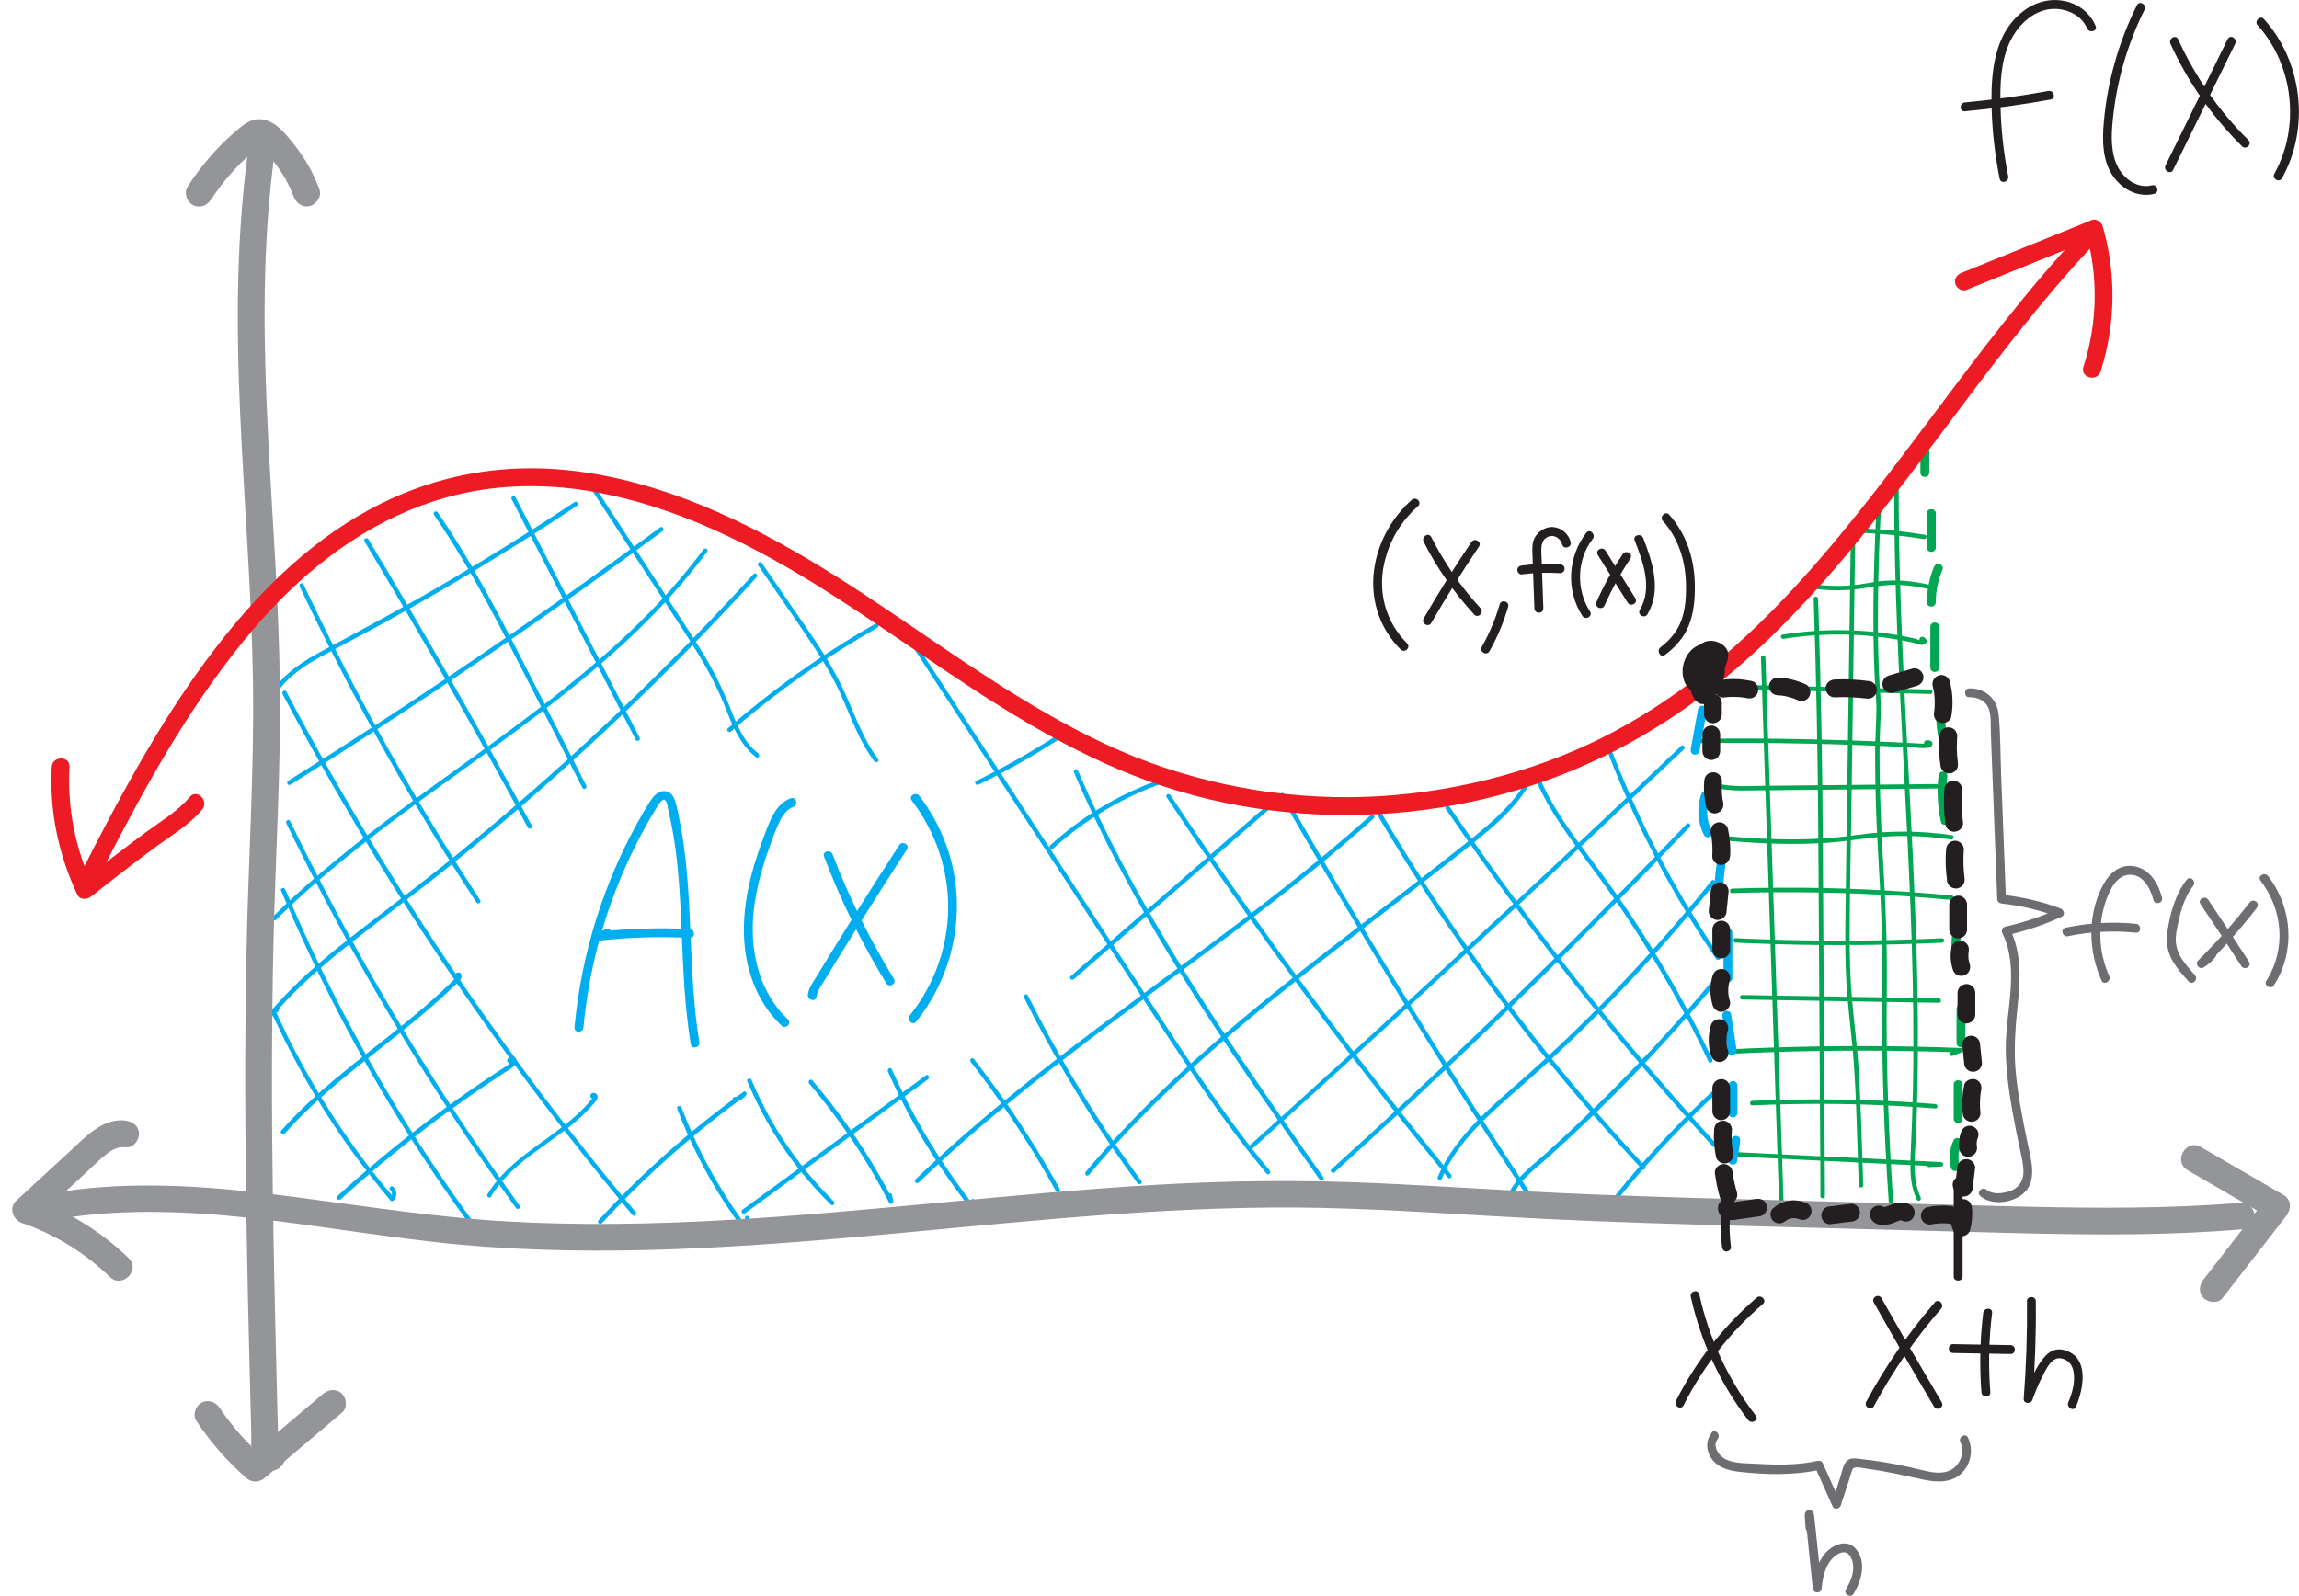 <?xml version="1.0" encoding="UTF-8"?>
<svg id="Layer_2" data-name="Layer 2" xmlns="http://www.w3.org/2000/svg" viewBox="0 0 258.73 179.64">
  <defs>
    <style>
      .cls-1 {
        fill: #00a651;
      }

      .cls-2 {
        fill: #231f20;
      }

      .cls-3 {
        fill: #6d6e71;
      }

      .cls-4 {
        fill: #ed1c24;
      }

      .cls-5 {
        fill: #00aeef;
      }

      .cls-6 {
        fill: #939598;
      }
    </style>
  </defs>
  <g id="Layer_1-2" data-name="Layer 1">
    <g>
      <path class="cls-1" d="M209.04,59.97c2.5.07,5,.31,7.47.71.31.05.45-.43.13-.48-2.52-.41-5.06-.66-7.6-.73-.32,0-.32.49,0,.5h0Z"/>
      <path class="cls-1" d="M200.72,71.91c2.66-.42,5.36-.57,8.05-.44,1.34.06,2.68.2,4.01.4.66.1,1.33.22,1.99.36.29.06.59.11.88.2.24.08.49.2.76.15.41-.08.56-.47.24-.76-.27-.25-.73-.16-.62.27.07.31.56.18.48-.13,0-.03-.23.24-.22.21,0,0,.04.02.04.03,0,.02.06-.11.05-.12,0,0-.16.02-.18.01-.24-.02-.48-.16-.71-.21-.52-.12-1.04-.22-1.57-.32-1.05-.19-2.12-.34-3.18-.44-2.17-.21-4.36-.24-6.53-.09-1.21.08-2.41.22-3.61.41-.32.05-.18.53.13.48h0Z"/>
      <path class="cls-1" d="M193.71,77.53l18.3.46,5.23.13c.32,0,.32-.49,0-.5-6.1-.15-12.2-.31-18.3-.46l-5.23-.13c-.32,0-.32.49,0,.5h0Z"/>
      <path class="cls-1" d="M191.18,83.65c8.04-.09,16.08.07,24.11.49.51.03,1.05.11,1.55.05.25-.03.63-.14.64-.45.02-.51-1.05-.61-.94,0,.06.32.54.18.48-.13-.03-.14-.21.36,0,.24l-.03-.2s-.1.04-.15.05c-.08.02-.16.02-.24.02-.4,0-.81-.04-1.21-.06-.87-.05-1.74-.09-2.6-.13-1.74-.08-3.48-.15-5.22-.2-3.5-.11-7-.18-10.51-.19-1.97,0-3.94,0-5.91.02-.32,0-.32.5,0,.5h0Z"/>
      <path class="cls-1" d="M193,88.65c1.49.4,3.06.34,4.59.32,1.62-.02,3.24-.03,4.87-.05,3.29-.03,6.57-.07,9.86-.1,1.87-.02,3.74-.04,5.62-.06.32,0,.32-.5,0-.5-6.53.07-13.06.13-19.59.2-1.72.02-3.52.16-5.2-.3-.31-.08-.44.4-.13.48h0Z"/>
      <path class="cls-1" d="M194.94,100.53c6.5-.2,13.01-.09,19.5.35,1.73.12,3.47.26,5.2.42.32.03.32-.47,0-.5-6.47-.61-12.96-.91-19.46-.87-1.75,0-3.5.04-5.25.1-.32.01-.32.51,0,.5h0Z"/>
      <path class="cls-1" d="M195.32,106.11c6.04.28,12.1.35,18.14.19,1.7-.04,3.4-.1,5.09-.18.32-.01.32-.51,0-.5-6.04.28-12.1.34-18.14.18-1.7-.05-3.4-.11-5.09-.19-.32-.02-.32.49,0,.5h0Z"/>
      <path class="cls-1" d="M196.06,112.51c5.76.1,11.52.2,17.28.29l4.85.08c.32,0,.32-.49,0-.5-5.76-.1-11.52-.2-17.28-.29l-4.85-.08c-.32,0-.32.49,0,.5h0Z"/>
      <path class="cls-1" d="M194.2,118.65c6.88-.35,13.76-.46,20.65-.34,1.95.04,3.9.09,5.85.16l-.07-.49c-.34.13-.67.27-1.01.4-.3.12-.17.6.13.48.34-.13.67-.27,1.01-.4.25-.1.23-.48-.07-.49-6.88-.26-13.77-.28-20.65-.07-1.95.06-3.9.14-5.84.24-.32.02-.32.52,0,.5h0Z"/>
      <path class="cls-1" d="M197.18,124.43c5.36-.24,10.73-.23,16.09.05,1.51.08,3.02.18,4.53.3.32.03.32-.47,0-.5-5.35-.43-10.72-.59-16.08-.5-1.51.03-3.02.08-4.53.14-.32.01-.32.51,0,.5h0Z"/>
      <path class="cls-1" d="M195.67,130.21c5.91.29,11.83.57,17.74.86l5.04.25v-.5c-.47.02-.93.04-1.4.06-.32.01-.32.51,0,.5.47-.02.93-.04,1.4-.06.32-.01.32-.48,0-.5-5.91-.29-11.83-.57-17.74-.86l-5.04-.25c-.32-.02-.32.48,0,.5h0Z"/>
      <path class="cls-1" d="M200.72,135.26c-.27-7.98-.53-15.97-.8-23.95-.26-7.94-.53-15.88-.79-23.83-.15-4.49-.3-8.98-.45-13.47-.01-.32-.51-.32-.5,0l.8,23.95c.26,7.94.53,15.88.79,23.83.15,4.49.3,8.98.45,13.47.01.32.51.32.5,0h0Z"/>
      <path class="cls-1" d="M204.11,67.39c.15,4.39.26,8.78.35,13.18s.14,8.74.17,13.12.06,8.69.08,13.04.06,8.77.08,13.15.06,8.77.08,13.15v1.62c.01.32.51.32.51,0-.03-4.38-.06-8.77-.08-13.15s-.06-8.77-.08-13.15-.06-8.71-.08-13.06-.07-8.73-.15-13.09-.19-8.79-.33-13.18c-.02-.54-.03-1.08-.05-1.62-.01-.32-.51-.32-.5,0h0Z"/>
      <path class="cls-1" d="M209.69,133.44c-.17-4.68-.25-9.38-.59-14.06-.17-2.32-.48-4.63-.68-6.95s-.26-4.64-.26-6.97c0-4.73.12-9.46.19-14.19s.14-9.45.2-14.17.14-9.45.2-14.17c0-.58.02-1.17.03-1.75,0-.32-.5-.32-.5,0-.07,4.72-.14,9.45-.2,14.17-.07,4.72-.14,9.45-.2,14.17s-.15,9.47-.2,14.21c-.02,2.33-.02,4.66.12,6.98s.44,4.63.66,6.95c.44,4.66.5,9.37.67,14.05l.06,1.73c.01.32.51.32.5,0h0Z"/>
      <path class="cls-1" d="M211.78,57.39c.58-.33-.46-1.07-.59-.34-.09.51-.06,1.08-.08,1.59s-.05,1.06-.07,1.59c-.08,1.84-.13,3.68-.17,5.51-.05,2.68-.05,5.35.02,8.03.03,1.24.08,2.47.16,3.71.07.95.15,1.9.12,2.86-.05,1.51-.14,3.02-.14,4.54,0,3.4.09,6.81.28,10.21.17,3.08.36,6.15.45,9.23.08,2.76.09,5.52.06,8.28-.03,3,.01,6,.09,9,.09,3.53.24,7.06.45,10.59.06,1.03.13,2.06.2,3.09.02.32.52.32.5,0-.25-3.73-.45-7.46-.57-11.19-.1-3.05-.17-6.1-.17-9.15,0-2.45.05-4.9.02-7.35-.04-3.26-.18-6.52-.37-9.77-.18-3.03-.33-6.05-.4-9.08-.05-2.4-.09-4.81.04-7.21.06-1.09.08-2.16,0-3.26-.05-.77-.11-1.54-.14-2.31-.09-1.99-.13-3.98-.13-5.97,0-3.31.07-6.62.21-9.93.02-.49.04-.98.07-1.48.01-.24.02-.49.04-.73.01-.23-.03-.57.05-.78l-.11.15c-.06.04-.1.03-.12-.04l.03-.19.03-.04c-.28.16-.03.59.25.43h0Z"/>
      <path class="cls-1" d="M213.17,55.02c0,5.29.13,10.58.34,15.87s.49,10.53.76,15.8.55,10.53.75,15.79.33,10.53.31,15.79c0,2.64-.06,5.28-.15,7.92-.04,1.27-.11,2.54-.16,3.81-.05,1.15-.06,2.31.17,3.45.11.55.29,1.08.53,1.59.14.29.57.04.43-.25-1.03-2.18-.62-4.79-.52-7.11.11-2.62.17-5.24.2-7.86.05-5.24-.05-10.49-.24-15.73s-.45-10.45-.72-15.67-.56-10.49-.78-15.74c-.22-5.22-.38-10.45-.41-15.68,0-.66,0-1.32,0-1.98,0-.32-.5-.32-.5,0h0Z"/>
      <path class="cls-1" d="M194.68,94.67c3.59.3,7.22.45,10.82.21,2.48-.17,4.91-.65,7.4-.75,2.22-.08,4.45.04,6.65.37.31.05.45-.43.13-.48-3.52-.53-7.1-.54-10.62-.04-2.48.35-4.95.52-7.46.51-2.31,0-4.62-.13-6.92-.33-.32-.03-.32.47,0,.5h0Z"/>
      <g>
        <path class="cls-1" d="M220.51,131.17c-.03-.11-.05-.21-.07-.32,0-.03,0-.06-.01-.09,0,.05,0,.05,0,0,0-.05,0-.09-.01-.14-.02-.22-.01-.44,0-.66,0-.05,0-.09.02-.14-.01.11.01-.08.02-.1.02-.11.04-.22.07-.32s.06-.21.1-.32c.02-.04.03-.09.05-.13.02-.05.02-.06,0-.01.01-.03.03-.06.04-.09.11-.24.07-.55-.18-.68-.22-.12-.57-.07-.68.18-.45.97-.57,2.06-.31,3.11.06.25.36.43.62.35s.42-.34.35-.62h0Z"/>
        <path class="cls-1" d="M220.87,125.93v-3.85c0-.64-1-.64-1,0v3.85c0,.64,1,.64,1,0h0Z"/>
        <path class="cls-1" d="M221.19,117.41v-3.85c0-.64-1-.64-1,0v3.85c0,.64,1,.64,1,0h0Z"/>
        <path class="cls-1" d="M220.95,109.14c-.34-1.3-.43-2.66-.25-3.99.04-.27-.07-.54-.35-.62-.23-.06-.58.08-.62.35-.21,1.51-.14,3.04.25,4.52.16.62,1.13.36.96-.27h0Z"/>
        <path class="cls-1" d="M220.12,99.04v-3.46c0-.27-.23-.5-.5-.5s-.5.23-.5.5v3.46c0,.27.23.5.5.5s.5-.23.5-.5h0Z"/>
        <path class="cls-1" d="M219.21,83.28c-.35-1.61-.42-3.25-.23-4.89.03-.27-.25-.5-.5-.5-.3,0-.47.23-.5.5-.2,1.72-.1,3.46.27,5.15.14.63,1.1.36.96-.27h0Z"/>
        <path class="cls-1" d="M218.24,75.16v-4.61c0-.64-1-.64-1,0v4.61c0,.64,1,.64,1,0h0Z"/>
        <path class="cls-1" d="M217.85,67.81c0-1.28.27-2.53.77-3.71.1-.25-.11-.55-.35-.62-.29-.08-.51.1-.62.35-.53,1.26-.79,2.61-.8,3.97,0,.64,1,.64,1,0h0Z"/>
        <path class="cls-1" d="M217.12,53.21v-3.85c0-.64-1-.64-1,0v3.85c0,.64,1,.64,1,0h0Z"/>
        <path class="cls-1" d="M219.39,92.23c-.35-1.61-.42-3.25-.23-4.89.03-.27-.25-.5-.5-.5-.3,0-.47.23-.5.5-.2,1.72-.1,3.46.27,5.15.14.63,1.1.36.96-.27h0Z"/>
        <path class="cls-1" d="M217.85,61.64v-3.85c0-.64-1-.64-1,0v3.85c0,.64,1,.64,1,0h0Z"/>
      </g>
      <path class="cls-1" d="M204.36,66.3c1.7.21,3.43.2,5.13-.05,1.41-.21,2.76-.46,4.2-.41,1.09.04,2.16.2,3.22.45.31.07.45-.41.13-.48-1.68-.39-3.42-.57-5.15-.41-.67.06-1.32.18-1.99.29-.88.15-1.76.24-2.66.26-.96.02-1.93-.03-2.89-.15-.32-.04-.32.46,0,.5h0Z"/>
    </g>
    <g>
      <g>
        <path class="cls-5" d="M64.73,114.87c-.02.26-.05.52-.07.79-.06.64.94.64,1,0,.66-7.05,2.63-13.98,5.78-20.31.76-1.52,1.57-3.02,2.47-4.46.13-.2.53-.94.85-.85.31.08.36.76.42,1.01.24.99.44,1.99.61,3,.61,3.68.78,7.42.93,11.14.18,4.14.35,8.28,1.02,12.37.1.63,1.07.36.96-.27-1.32-8.01-.62-16.21-2.08-24.2-.18-.97-.35-1.98-.64-2.92-.19-.61-.6-1.16-1.3-1.12s-1.23.68-1.58,1.24c-.51.81-.99,1.65-1.45,2.49-1.82,3.31-3.31,6.8-4.46,10.39-1.3,4.06-2.14,8.25-2.54,12.49h1c.02-.26.05-.52.07-.79.06-.64-.94-.64-1,0h0Z"/>
        <path class="cls-5" d="M68.21,104.59l-.79.3c-.48.18-.47,1.05.13.98,3.35-.37,6.71-.46,10.07-.29.64.03.64-.97,0-1-3.36-.17-6.73-.07-10.07.29l.13.98.79-.3c.6-.23.34-1.19-.27-.96h0Z"/>
        <path class="cls-5" d="M89.01,89.85c-1.55.59-2.19,2.1-2.75,3.55-.77,1.96-1.45,3.97-1.92,6.02-.84,3.68-.95,7.6.42,11.18.7,1.84,1.76,3.51,3.2,4.86.47.44,1.18-.27.71-.71-3.1-2.9-4.19-7.26-3.92-11.39.16-2.44.77-4.84,1.55-7.15.37-1.08.75-2.17,1.2-3.22.37-.85.86-1.81,1.78-2.16.59-.23.34-1.19-.27-.96h0Z"/>
        <path class="cls-5" d="M92.74,96.43c1.89,4.96,4.23,9.73,7,14.26.34.55,1.2.05.86-.5-2.72-4.45-5.04-9.14-6.9-14.02-.23-.6-1.19-.34-.96.27h0Z"/>
        <path class="cls-5" d="M101.2,95.14c-1.81,2.79-3.61,5.59-5.37,8.41-.86,1.38-1.72,2.75-2.57,4.14-.45.73-.89,1.45-1.33,2.18-.41.67-.89,1.29-1.01,2.07-.09.63.87.9.96.27.12-.79.69-1.47,1.1-2.15s.85-1.38,1.27-2.08c.85-1.38,1.71-2.76,2.57-4.14,1.73-2.75,3.47-5.49,5.24-8.21.35-.54-.51-1.04-.86-.5h0Z"/>
        <path class="cls-5" d="M102.6,90.1c2.67,3.49,4.16,7.8,4.11,12.2s-1.61,8.62-4.32,12c-.4.5.3,1.21.71.71,4.5-5.6,5.85-13.26,3.34-20.02-.72-1.94-1.72-3.75-2.97-5.4-.39-.5-1.26,0-.86.5h0Z"/>
      </g>
      <g>
        <path class="cls-5" d="M191.1,79.81l-.82,4.51c-.05.27.07.54.35.62.24.07.57-.08.62-.35l.82-4.51c.05-.27-.07-.54-.35-.62-.24-.07-.57.08-.62.35h0Z"/>
        <path class="cls-5" d="M191.46,89.4c-.54,1.5-.41,3.19.31,4.61.12.24.46.31.68.18.24-.14.3-.44.18-.68-.61-1.19-.66-2.59-.21-3.84.09-.25-.1-.55-.35-.62-.28-.08-.52.09-.62.35h0Z"/>
        <path class="cls-5" d="M193.19,97.29c-.2,1.25-.28,2.52-.24,3.79,0,.27.22.5.5.5s.51-.23.5-.5c-.04-1.18.02-2.36.2-3.52.04-.27-.07-.54-.35-.62-.24-.07-.57.08-.62.35h0Z"/>
        <path class="cls-5" d="M193.96,105.01v5.07c0,.64,1,.64,1,0v-5.07c0-.64-1-.64-1,0h0Z"/>
        <path class="cls-5" d="M193.84,114.42l.62,3.98c.04.27.38.41.62.35.28-.08.39-.35.35-.62l-.62-3.98c-.04-.27-.38-.41-.62-.35-.28.08-.39.35-.35.62h0Z"/>
        <path class="cls-5" d="M194.53,122.19v3.1c0,.26.23.51.5.5s.5-.22.5-.5v-3.1c0-.26-.23-.51-.5-.5s-.5.22-.5.5h0Z"/>
        <path class="cls-5" d="M194.87,128.23l-.35,2.24c-.02.14-.02.26.05.39.06.1.18.2.3.23.24.05.57-.07.62-.35l.35-2.24c.02-.14.02-.26-.05-.39-.06-.1-.18-.2-.3-.23-.24-.05-.57.07-.62.35h0Z"/>
      </g>
      <g>
        <path class="cls-5" d="M102.29,72.14l7.86,12.02c2.62,4.01,5.24,8.01,7.86,12.02s5.24,8.01,7.86,12.02,5.08,7.81,7.67,11.68,5.09,7.41,7.91,10.91c.36.44.72.89,1.09,1.33.21.25.56-.11.35-.35-2.9-3.48-5.55-7.16-8.09-10.91s-5.09-7.69-7.61-11.55-5.22-7.98-7.83-11.97l-7.83-11.97-7.86-12.02-.96-1.46c-.18-.27-.61-.02-.43.25h0Z"/>
        <path class="cls-5" d="M131.3,89.76c3.85,5.8,7.81,11.52,11.88,17.16s8.19,11.1,12.45,16.53c2.41,3.07,4.85,6.1,7.32,9.11.2.25.56-.11.35-.35-4.4-5.36-8.7-10.81-12.89-16.34-4.15-5.49-8.19-11.05-12.12-16.7-2.23-3.2-4.42-6.42-6.57-9.67-.18-.27-.61-.02-.43.25h0Z"/>
        <path class="cls-5" d="M155.11,91.9c3.29,5.58,6.82,11.01,10.57,16.29,3.73,5.24,7.67,10.32,11.83,15.23,2.35,2.78,4.78,5.51,7.26,8.18.22.24.57-.12.35-.35-4.4-4.72-8.6-9.63-12.58-14.71-3.98-5.07-7.74-10.3-11.27-15.69-1.98-3.02-3.89-6.09-5.73-9.21-.16-.28-.6-.03-.43.25h0Z"/>
        <path class="cls-5" d="M180.76,84.22c2.47,6.5,5.54,12.78,9.15,18.73,1.03,1.69,2.1,3.36,3.22,5,.18.26.61.01.43-.25-3.91-5.73-7.29-11.82-10.09-18.16-.79-1.79-1.53-3.61-2.23-5.44-.11-.3-.6-.17-.48.13h0Z"/>
        <path class="cls-5" d="M172.8,87.7c1.88,4.4,5.01,8.07,7.77,11.92,2.87,3.99,5.5,8.14,7.89,12.43,1.35,2.44,2.63,4.92,3.82,7.45.14.29.57.04.43-.25-2.11-4.47-4.48-8.81-7.09-13-1.3-2.08-2.66-4.13-4.08-6.13s-2.84-3.84-4.24-5.77c-1.56-2.17-3.02-4.43-4.07-6.89-.13-.29-.56-.04-.43.25h0Z"/>
        <path class="cls-5" d="M162.71,91.06c3.55,5.21,7.24,10.32,11.07,15.32s7.77,9.86,11.85,14.62c2.32,2.71,4.69,5.38,7.09,8.02.22.24.57-.12.35-.35-4.25-4.66-8.37-9.43-12.36-14.32s-7.8-9.83-11.5-14.91c-2.07-2.84-4.09-5.72-6.07-8.63-.18-.26-.61-.01-.43.25h0Z"/>
        <path class="cls-5" d="M144.97,91.06c3.32,5.76,6.71,11.48,10.16,17.17,3.45,5.69,6.97,11.33,10.56,16.94,2.01,3.15,4.04,6.28,6.1,9.4.18.27.61.02.43-.25-3.66-5.56-7.25-11.16-10.78-16.8s-6.99-11.32-10.38-17.04c-1.9-3.21-3.79-6.43-5.65-9.66-.16-.28-.59-.03-.43.25h0Z"/>
        <path class="cls-5" d="M120.87,86.97c2.74,6.41,5.99,12.58,9.53,18.57s7.41,11.84,11.37,17.59c2.22,3.23,4.47,6.43,6.72,9.63.18.26.62.01.43-.25-4.02-5.72-8.03-11.44-11.86-17.28s-7.46-11.78-10.71-17.95c-1.82-3.45-3.51-6.97-5.05-10.56-.13-.3-.56-.04-.43.25h0Z"/>
        <path class="cls-5" d="M115.25,112.3c2.88,5.77,6.14,11.34,9.77,16.66.97,1.43,1.97,2.84,3,4.24.19.26.62,0,.43-.25-3.82-5.2-7.29-10.65-10.38-16.31-.82-1.51-1.62-3.04-2.39-4.58-.14-.29-.58-.03-.43.25h0Z"/>
        <path class="cls-5" d="M109.25,119.55c2.79,3.58,5.36,7.33,7.69,11.23.66,1.1,1.29,2.21,1.91,3.33.16.28.59.03.43-.25-2.21-4-4.66-7.86-7.35-11.56-.76-1.05-1.54-2.08-2.33-3.1-.2-.25-.55.1-.35.35h0Z"/>
        <path class="cls-5" d="M99.92,120.62c1.9,4.29,4.22,8.38,6.92,12.22.76,1.09,1.55,2.15,2.37,3.19.15.19.41,0,.43-.18.02-.21.05-.42.07-.63.04-.32-.46-.32-.5,0-.02.21-.05.42-.07.63l.43-.18c-2.87-3.66-5.39-7.6-7.51-11.75-.6-1.17-1.16-2.36-1.7-3.56-.13-.29-.56-.04-.43.25h0Z"/>
        <path class="cls-5" d="M91.05,121.96c2.74,3.21,5.19,6.66,7.31,10.31.6,1.03,1.16,2.07,1.71,3.13.14.26.51.07.46-.19-.05-.23-.09-.47-.14-.7-.06-.32-.55-.18-.48.13.05.23.09.47.14.7l.46-.19c-1.95-3.79-4.24-7.4-6.84-10.77-.73-.94-1.48-1.87-2.25-2.77-.21-.24-.56.11-.35.35h0Z"/>
        <path class="cls-5" d="M84.1,121.71c1.69,4.05,4,7.82,6.85,11.16.81.95,1.66,1.86,2.55,2.73.23.23.58-.13.35-.35-3.08-3.03-5.69-6.52-7.7-10.35-.57-1.08-1.09-2.19-1.57-3.32-.12-.29-.61-.16-.48.13h0Z"/>
        <path class="cls-5" d="M76.21,124.8c1.42,3.77,3.24,7.39,5.45,10.76.64.97,1.3,1.92,2,2.85.11.15.41.17.46-.06.07-.39.15-.79.22-1.18.06-.31-.42-.45-.48-.13-.07.39-.15.79-.22,1.18l.46-.06c-2.39-3.2-4.43-6.65-6.07-10.28-.48-1.06-.92-2.13-1.33-3.21-.11-.3-.6-.17-.48.13h0Z"/>
        <path class="cls-5" d="M31.79,78.11c2.15,4.08,4.39,8.12,6.71,12.11s4.73,7.95,7.22,11.85,5.03,7.71,7.67,11.48,5.36,7.51,8.16,11.18,5.62,7.22,8.54,10.74c.36.44.73.87,1.09,1.31.21.25.56-.11.35-.35-2.96-3.53-5.84-7.12-8.65-10.77s-5.5-7.31-8.14-11.05-5.23-7.58-7.72-11.44-4.89-7.76-7.22-11.72-4.6-8-6.77-12.07c-.27-.5-.54-1.01-.8-1.52-.15-.28-.58-.03-.43.25h0Z"/>
        <path class="cls-5" d="M32.22,92.67c2.87,5.91,5.94,11.73,9.2,17.44s6.71,11.3,10.35,16.78c2.04,3.07,4.14,6.1,6.29,9.09.19.26.62,0,.43-.25-3.84-5.33-7.51-10.79-10.98-16.37-3.47-5.58-6.76-11.28-9.85-17.08-1.73-3.25-3.4-6.54-5.01-9.85-.14-.29-.57-.04-.43.25h0Z"/>
        <path class="cls-5" d="M31.64,100.27c2.18,5.18,4.58,10.25,7.21,15.21s5.48,9.77,8.54,14.46c1.71,2.62,3.49,5.19,5.33,7.71.19.26.62,0,.43-.25-3.27-4.48-6.34-9.1-9.18-13.86s-5.51-9.7-7.94-14.72c-1.38-2.86-2.69-5.76-3.92-8.69-.12-.29-.61-.16-.48.13h0Z"/>
        <path class="cls-5" d="M31.39,113.65c-.07-.23-.29-.34-.5-.2s-.3.48-.23.73c.11.36.33.73.49,1.07.21.44.41.87.63,1.31.79,1.6,1.62,3.18,2.5,4.74,1.78,3.14,3.75,6.17,5.89,9.07,1.21,1.63,2.47,3.22,3.78,4.77.09.1.26.09.35,0,.42-.42.41-1.13-.03-1.53-.24-.22-.59.14-.35.35s.27.59.03.83h.35c-4.23-4.98-7.9-10.41-10.94-16.19-.42-.79-.82-1.59-1.21-2.39-.2-.4-.39-.8-.58-1.21-.09-.2-.19-.4-.28-.61-.04-.1-.11-.2-.14-.3-.04-.05-.05-.1-.02-.16.07-.11,0-.16-.23-.15.1.3.58.17.48-.13h0Z"/>
        <path class="cls-5" d="M85.32,63.64c2.02,2.94,4.07,5.85,6.04,8.82.93,1.39,1.81,2.81,2.58,4.3.72,1.4,1.3,2.86,1.92,4.3.7,1.62,1.47,3.22,2.53,4.64.19.25.61.02.43-.25-.08-.13-.16-.25-.25-.38-.17-.27-.61-.02-.43.25.08.13.16.25.25.38l.43-.25c-1.9-2.54-2.81-5.61-4.19-8.42-1.49-3.05-3.5-5.81-5.42-8.6l-3.46-5.05c-.18-.26-.61-.01-.43.25h0Z"/>
        <path class="cls-5" d="M66.7,55.3c2.73,4.19,5.45,8.37,8.18,12.56,1.31,2.01,2.64,4,3.88,6.05,1.16,1.93,2.16,3.91,2.98,6.01.78,1.98,1.61,3.98,3.35,5.32.25.2.5-.24.25-.43-1.55-1.19-2.34-3.03-3.03-4.79-.79-2.01-1.7-3.94-2.79-5.8-1.2-2.03-2.51-4-3.8-5.98l-4.02-6.17-4.57-7.01c-.17-.27-.61-.02-.43.25h0Z"/>
        <path class="cls-5" d="M57.58,56.2c3.63,7.03,7.25,14.06,10.88,21.09l3.09,5.99c.15.29.58.03.43-.25-3.63-7.03-7.25-14.06-10.88-21.09l-3.09-5.99c-.15-.29-.58-.03-.43.25h0Z"/>
        <path class="cls-5" d="M48.83,57.93c2.52,3.67,4.73,7.53,6.82,11.46s4.19,8.12,6.27,12.19c1.21,2.37,2.42,4.74,3.63,7.11.15.29.58.03.43-.25-2.14-4.2-4.29-8.41-6.43-12.61-2.02-3.96-4.05-7.93-6.28-11.78-1.26-2.17-2.58-4.3-4-6.37-.18-.26-.61-.01-.43.25h0Z"/>
        <path class="cls-5" d="M41.03,60.96c2.48,4.13,4.92,8.27,7.33,12.44s4.8,8.4,7.14,12.62c1.31,2.37,2.62,4.75,3.91,7.14.15.28.59.03.43-.25-2.29-4.23-4.62-8.45-6.98-12.64s-4.79-8.4-7.24-12.57c-1.37-2.34-2.76-4.67-4.16-7-.17-.28-.6-.02-.43.25h0Z"/>
        <path class="cls-5" d="M33.73,66.02c2.27,4.81,4.67,9.56,7.19,14.24s5.14,9.22,7.89,13.73c1.56,2.55,3.16,5.08,4.8,7.59.18.27.61.02.43-.25-2.91-4.45-5.7-8.98-8.37-13.58s-5.17-9.21-7.56-13.91c-1.36-2.67-2.68-5.36-3.95-8.06-.14-.29-.57-.04-.43.25h0Z"/>
        <path class="cls-5" d="M182.12,134.93c2.89-3.58,6-6.99,9.31-10.2.94-.92,1.91-1.81,2.88-2.7.24-.22-.12-.57-.35-.35-3.42,3.09-6.64,6.39-9.66,9.87-.86.99-1.71,2-2.53,3.03-.2.25.15.6.35.35h0Z"/>
        <path class="cls-5" d="M170.01,135.17c.62-2.01,2.49-3.35,3.99-4.69,1.73-1.55,3.43-3.13,5.1-4.74,3.33-3.21,6.54-6.54,9.63-9.98,1.74-1.94,3.45-3.92,5.11-5.94.2-.25-.15-.6-.35-.35-3,3.62-6.12,7.14-9.38,10.53s-6.6,6.64-10.08,9.78c-1.68,1.52-3.81,3-4.51,5.26-.1.31.39.44.48.13h0Z"/>
        <path class="cls-5" d="M162.28,132.66c1.04-2.54,2.81-4.68,4.75-6.59s4.19-3.77,6.27-5.66c4.54-4.13,8.87-8.48,12.97-13.05,2.3-2.56,4.53-5.18,6.69-7.87.2-.25-.15-.6-.35-.35-3.88,4.83-8,9.46-12.34,13.88-2.16,2.19-4.37,4.33-6.64,6.41-2.13,1.96-4.37,3.81-6.47,5.82s-4.2,4.44-5.36,7.27c-.12.3.36.43.48.13h0Z"/>
        <path class="cls-5" d="M150.2,131.96c5.39-4.87,10.71-9.82,15.96-14.84s10.37-10.07,15.44-15.21c2.88-2.91,5.73-5.85,8.56-8.81.22-.23-.13-.59-.35-.35-5.02,5.25-10.11,10.44-15.28,15.54s-10.35,10.09-15.63,15.02c-2.99,2.79-6.01,5.56-9.05,8.31-.24.22.12.57.35.35h0Z"/>
        <path class="cls-5" d="M140.87,129.38c3.21-2.89,6.4-5.79,9.59-8.69s6.37-5.82,9.55-8.74,6.34-5.85,9.5-8.79,6.31-5.89,9.45-8.84,6.28-5.92,9.41-8.89c.39-.37.77-.74,1.16-1.1.23-.22-.12-.58-.35-.35-3.13,2.98-6.26,5.94-9.4,8.9s-6.29,5.91-9.45,8.85-6.32,5.87-9.49,8.8-6.35,5.84-9.54,8.75-6.38,5.81-9.59,8.7c-.4.36-.79.72-1.19,1.07-.24.22.11.57.35.35h0Z"/>
        <path class="cls-5" d="M122.54,132.27c2.77-3.31,5.75-6.45,8.87-9.43s6.35-5.81,9.67-8.55,6.76-5.45,10.19-8.1,6.86-5.27,10.27-7.93c1.69-1.32,3.39-2.64,5.05-4s3.2-2.74,4.49-4.42c.31-.41.61-.83.88-1.27.17-.27-.26-.52-.43-.25-1.13,1.8-2.63,3.31-4.23,4.68s-3.31,2.7-4.99,4.02c-3.41,2.68-6.87,5.31-10.3,7.96s-6.78,5.25-10.1,7.97-6.6,5.53-9.74,8.48-6.14,6.02-8.95,9.27c-.35.4-.69.8-1.03,1.21-.21.25.15.6.35.35h0Z"/>
        <path class="cls-5" d="M103.4,133.12c3.08-2.97,6.29-5.79,9.58-8.51s6.67-5.34,10.08-7.92,6.84-5.1,10.26-7.64,6.84-5.1,10.21-7.72,6.69-5.33,9.9-8.16c.39-.34.78-.69,1.17-1.04.24-.22-.11-.57-.35-.35-3.19,2.85-6.48,5.58-9.84,8.23s-6.78,5.22-10.22,7.77-6.86,5.07-10.27,7.63-6.79,5.16-10.09,7.85-6.55,5.49-9.66,8.42c-.38.36-.76.72-1.13,1.08-.23.22.12.58.35.35h0Z"/>
        <path class="cls-5" d="M83.82,136.6c5.36-3.93,10.73-7.86,16.09-11.79l4.53-3.32c.26-.19,0-.62-.25-.43-5.36,3.93-10.73,7.86-16.09,11.79l-4.53,3.32c-.26.19,0,.62.25.43h0Z"/>
        <path class="cls-5" d="M67.73,137.71c3.8-4.13,7.93-7.97,12.33-11.46,1.26-1,2.55-1.97,3.85-2.91l-.3-.39c-.23.3-.55.5-.93.54-.32.03-.32.54,0,.5.51-.06.96-.28,1.28-.69.16-.2-.05-.57-.3-.39-4.6,3.31-8.95,6.99-12.97,10.99-1.13,1.12-2.24,2.28-3.32,3.45-.22.24.14.59.35.35h0Z"/>
        <path class="cls-5" d="M55.27,134.68c2.53-4.21,7.37-6.15,10.73-9.55.24-.25.48-.5.7-.76.19-.22.46-.48.54-.76.18-.65-.82-.81-.81-.22,0,.32.5.32.5,0l-.1.12c-.06-.05-.09-.05-.1.02-.06.04-.11.16-.16.22-.07.09-.15.18-.22.27-.18.21-.36.41-.55.61-.37.39-.76.75-1.16,1.11-.82.72-1.69,1.38-2.56,2.02-1.7,1.25-3.46,2.44-4.98,3.91-.86.83-1.63,1.75-2.24,2.77-.17.28.27.53.43.25h0Z"/>
        <path class="cls-5" d="M38.34,135c2.88-2.62,5.86-5.12,8.93-7.5s6.25-4.63,9.51-6.76c.38-.25.87-.48,1.15-.85.18-.24.29-.66.01-.88-.44-.35-1.23.32-.66.68.27.17.52-.26.25-.43-.22-.14.09.33.1.15,0-.03-.04.07-.05.09-.08.16-.23.27-.38.37-.35.24-.71.46-1.07.69-.68.44-1.35.9-2.02,1.35-1.37.93-2.73,1.89-4.07,2.87-2.67,1.95-5.27,3.99-7.79,6.12-1.45,1.22-2.87,2.46-4.27,3.74-.24.22.12.57.35.35h0Z"/>
        <path class="cls-5" d="M32.05,127.6c2.57-2.91,5.54-5.41,8.56-7.83s6.14-4.77,9.01-7.38c.4-.36.79-.73,1.17-1.1.35-.33.81-.68,1.07-1.09.18-.29.11-.8-.33-.73-.33.06-.47.44-.18.64.27.18.52-.25.25-.43l-.04-.03.11.15c-.02-.07-.58.48-.64.53-.15.15-.3.3-.46.45-.31.3-.62.59-.93.89-.63.58-1.27,1.15-1.92,1.71-1.3,1.12-2.64,2.2-3.99,3.27-2.69,2.13-5.42,4.22-7.98,6.52-1.43,1.29-2.81,2.64-4.09,4.08-.21.24.14.6.35.35h0Z"/>
        <path class="cls-5" d="M29.34,116.07c2.82-3.81,6.41-6.96,10.11-9.89s7.73-5.92,11.52-8.98,7.74-6.41,11.49-9.76,7.39-6.76,10.96-10.27,7.08-7.14,10.49-10.83c.42-.45.83-.9,1.24-1.36.22-.24-.14-.59-.35-.35-3.39,3.72-6.86,7.35-10.42,10.89s-7.24,7.03-10.99,10.41-7.55,6.64-11.44,9.83-7.73,6.08-11.62,9.09-7.4,5.95-10.4,9.63c-.35.44-.7.88-1.03,1.33-.19.26.24.51.43.25h0Z"/>
        <path class="cls-5" d="M31.06,103.54c2.98-2.94,6.16-5.66,9.44-8.26s6.68-5.07,10.07-7.52,6.77-4.88,10.09-7.41,6.52-5.13,9.57-7.95,5.89-5.82,8.44-9.09c.31-.4.61-.8.92-1.2.19-.26-.24-.51-.43-.25-2.48,3.34-5.29,6.42-8.3,9.28s-6.16,5.48-9.42,8-6.7,5.01-10.09,7.46-6.73,4.87-10.01,7.41-6.5,5.22-9.52,8.1c-.37.36-.74.71-1.11,1.08-.23.23.12.58.35.35h0Z"/>
        <path class="cls-5" d="M32.69,88.33c5.59-3.5,11.13-7.09,16.61-10.76s10.91-7.42,16.28-11.25c3.01-2.15,6.01-4.33,8.98-6.53.26-.19,0-.62-.25-.43-5.31,3.92-10.67,7.77-16.09,11.53s-10.9,7.44-16.43,11.04c-3.1,2.02-6.22,4.01-9.36,5.97-.27.17-.02.6.25.43h0Z"/>
        <path class="cls-5" d="M31.1,78.11c1.22-1.93,3.17-3.19,5.13-4.26,2.28-1.24,4.58-2.42,6.86-3.67,4.76-2.62,9.46-5.37,14.07-8.24,2.61-1.62,5.19-3.29,7.75-4.99.27-.18.02-.61-.25-.43-4.58,3.05-9.25,5.97-13.99,8.77s-9.43,5.33-14.22,7.88c-2.21,1.18-4.42,2.53-5.79,4.7-.17.27.26.52.43.25h0Z"/>
        <path class="cls-5" d="M120.85,110.23l18.46-16.06,5.18-4.51c.24-.21-.11-.56-.35-.35-6.15,5.35-12.31,10.71-18.46,16.06l-5.18,4.51c-.24.21.11.56.35.35h0Z"/>
        <path class="cls-5" d="M118.53,95.52c2.92-2.66,6.28-4.83,9.9-6.41,1.04-.45,2.11-.85,3.19-1.2.22-.07.25-.43,0-.48-.24-.05-.47-.1-.71-.15-.31-.07-.45.41-.13.48.24.05.47.1.71.15v-.48c-3.83,1.25-7.45,3.12-10.67,5.55-.91.69-1.79,1.42-2.64,2.19-.24.22.12.57.35.35h0Z"/>
        <path class="cls-5" d="M110.12,88.33c3.1-1.5,6.11-3.2,9-5.08.27-.18.02-.61-.25-.43-2.89,1.88-5.9,3.58-9,5.08-.29.14-.04.57.25.43h0Z"/>
        <path class="cls-5" d="M82.26,82.34c3.97-3.44,8.19-6.58,12.64-9.38,1.26-.79,2.54-1.56,3.84-2.3.28-.16.03-.59-.25-.43-4.6,2.62-8.99,5.6-13.14,8.9-1.17.93-2.31,1.88-3.44,2.86-.24.21.11.56.35.35h0Z"/>
      </g>
    </g>
    <g>
      <path class="cls-6" d="M23.72,22.52c.75-1.16,1.59-2.25,2.52-3.27.49-.54,1-1.06,1.54-1.55.46-.43,1.1-.84,1.48-1.27-.09.1-.24-.18-.03.07.06.07.38.37.53.53.46.47.9.96,1.3,1.49.82,1.1,1.51,2.32,1.99,3.61.28.76,1.02,1.28,1.85,1.05.73-.2,1.33-1.08,1.05-1.85-.63-1.71-1.48-3.28-2.6-4.73-1.02-1.33-2.46-3.3-4.34-3.18-1.04.07-1.83.79-2.58,1.44-.66.57-1.29,1.17-1.89,1.8-1.27,1.33-2.42,2.79-3.42,4.34-.44.68-.14,1.66.54,2.05.73.43,1.61.14,2.05-.54h0Z"/>
      <path class="cls-6" d="M22.11,159.97c1.57,2.37,3.45,4.51,5.58,6.39.65.57,1.47.55,2.12,0,2.89-2.45,5.79-4.89,8.68-7.34.62-.52.54-1.58,0-2.12-.61-.61-1.5-.52-2.12,0-2.89,2.45-5.79,4.89-8.68,7.34h2.12c-1.94-1.71-3.68-3.63-5.11-5.78-.45-.67-1.32-.96-2.05-.54-.67.39-.99,1.37-.54,2.05h0Z"/>
      <path class="cls-6" d="M28.06,16.01c-1.47,10.07-1.49,20.25-1.04,30.4s1.3,20.24,1.45,30.38-.54,20.46-.74,30.69-.15,20.57.02,30.85c.09,5.1.2,10.2.33,15.3.06,2.57.13,5.14.2,7.71.03,1.15-.19,2.71.66,3.62.96,1.04,2.74.79,3.13-.66s-1.08-2.65-2.44-1.97c-.73.36-.93,1.39-.54,2.05.43.74,1.32.9,2.05.54l.08-.04-.76.2h.07c-.25-.06-.5-.13-.76-.2l.05.04-.54-.54.4-1.56.76-.2c.1,0,.95.59.9.72.02-.04-.01-.23-.01-.27-.01-.29-.02-.58-.02-.87-.02-.62-.03-1.24-.05-1.87-.03-1.2-.06-2.4-.09-3.61-.06-2.45-.12-4.89-.18-7.34-.11-4.81-.21-9.62-.28-14.43-.14-9.66-.15-19.33.07-28.99s.84-19.21.72-28.83-.88-19.03-1.35-28.54-.64-18.99.4-28.44c.12-1.12.27-2.25.43-3.37.12-.8-.2-1.61-1.05-1.85-.71-.19-1.73.24-1.85,1.05h0Z"/>
    </g>
    <g>
      <path class="cls-6" d="M4.99,137.5c15.59-3.05,31.37,1.21,46.89,2.62,16.19,1.47,32.45.25,48.59-1.24,16.16-1.49,32.35-3.28,48.61-2.9,8.11.19,16.2.81,24.3,1.21,8.09.4,16.19.63,24.29.85s16.32.43,24.48.65,16.13.44,24.18.08c1.97-.09,3.94-.21,5.91-.38.81-.07,1.5-.64,1.5-1.5,0-.76-.69-1.57-1.5-1.5-8.12.68-16.28.63-24.42.44s-16.31-.43-24.47-.64-16.19-.41-24.28-.74c-8.18-.33-16.36-.92-24.54-1.28s-16.16-.27-24.23.19-16.28,1.25-24.4,2.01c-16.14,1.52-32.37,3.04-48.6,2.14-7.94-.44-15.78-1.67-23.65-2.7-7.82-1.03-15.75-1.82-23.63-1.05-1.96.19-3.9.47-5.83.85-.8.16-1.25,1.11-1.05,1.85.23.83,1.05,1.2,1.85,1.05h0Z"/>
      <path class="cls-6" d="M14.15,126.14c-2.6-.33-4.61,1.92-6.34,3.51-2,1.84-3.99,3.68-5.99,5.52-.88.81-.35,2.16.66,2.51,3.7,1.27,7.08,3.35,9.88,6.07,1.39,1.34,3.51-.77,2.12-2.12-3.19-3.09-7.01-5.4-11.21-6.84l.66,2.51c1.82-1.67,3.63-3.34,5.45-5.02.85-.78,1.67-1.63,2.58-2.34.68-.54,1.34-.89,2.18-.79s1.5-.76,1.5-1.5c0-.9-.69-1.4-1.5-1.5h0Z"/>
      <path class="cls-6" d="M246.17,131.72c3.1,1.8,6.2,3.6,9.3,5.4l-.3-2.36c-2.39,3.08-4.78,6.17-7.17,9.25-.5.64-.62,1.5,0,2.12.52.52,1.62.64,2.12,0,2.39-3.08,4.78-6.17,7.17-9.25.58-.75.62-1.82-.3-2.36l-9.3-5.4c-1.67-.97-3.18,1.62-1.51,2.59h0Z"/>
    </g>
    <g>
      <path class="cls-4" d="M5.82,86.35c-.27,4.97.77,9.87,2.88,14.36.3.64,1.11.56,1.57.2,2.46-1.95,4.94-3.88,7.48-5.74,1.74-1.27,3.61-2.36,5-4.04.82-.98-.59-2.4-1.41-1.41-1.35,1.62-3.17,2.67-4.85,3.91-2.58,1.9-5.11,3.87-7.63,5.86l1.57.2c-1.97-4.17-2.86-8.75-2.61-13.35.07-1.29-1.93-1.28-2,0h0Z"/>
      <path class="cls-4" d="M221.28,32.64c4.89-1.98,9.77-3.96,14.66-5.94l-1.23-.7c1.45,5.01,1.36,10.33-.24,15.29-.4,1.23,1.54,1.75,1.93.53,1.7-5.28,1.78-11.02.24-16.35-.14-.47-.72-.9-1.23-.7-4.89,1.98-9.77,3.96-14.66,5.94-.5.2-.85.67-.7,1.23.13.47.73.9,1.23.7h0Z"/>
      <path class="cls-4" d="M11.13,98.72c3.78-7.47,7.76-14.88,12.61-21.72s10.16-12.67,17.05-16.87c3.35-2.04,6.98-3.58,10.8-4.48,4.7-1.11,9.62-1.18,14.38-.43,10.1,1.6,19.36,6.4,27.87,11.86s16.49,11.54,25.36,16.31c4.3,2.31,8.79,4.28,13.47,5.67s9.08,2.15,13.72,2.5c9.26.7,18.71-.54,27.47-3.64s16.42-7.97,23.21-14.13c6.65-6.03,12.31-13.04,17.74-20.16s10.7-14.49,16.55-21.33c1.42-1.67,2.88-3.3,4.39-4.9.88-.94-.53-2.35-1.41-1.41-6.22,6.6-11.65,13.87-17.08,21.11-5.38,7.17-10.78,14.36-17.01,20.82s-13.33,12.08-21.5,15.87-17.7,5.9-26.96,5.95-18.73-1.95-27.27-5.92c-9.13-4.25-17.27-10.23-25.61-15.81s-17.35-10.95-27.26-13.62c-4.82-1.3-9.86-1.95-14.84-1.56-4.35.33-8.58,1.43-12.56,3.21-7.32,3.27-13.43,8.8-18.45,14.96-5.34,6.55-9.66,13.86-13.61,21.31-.95,1.79-1.87,3.58-2.78,5.39-.58,1.15,1.15,2.16,1.73,1.01h0Z"/>
    </g>
    <g>
      <path class="cls-2" d="M226.01,19.86c-.51-2.56-.8-5.16-.87-7.78-.06-2.39-.02-4.91.95-7.14.77-1.74,2.2-3.34,4.1-3.82,1.76-.44,3.95.32,4.69,2.07.25.58,1.21.33.96-.27-.62-1.47-1.92-2.48-3.48-2.8-1.68-.35-3.35.12-4.69,1.16-3.36,2.59-3.64,7.14-3.53,11.04.08,2.62.39,5.23.9,7.8.13.63,1.09.36.96-.27h0Z"/>
      <path class="cls-2" d="M221.13,12.53c3.24-.3,6.46-.75,9.66-1.33.63-.12.36-1.08-.27-.96-3.11.57-6.24,1-9.39,1.29-.64.06-.64,1.06,0,1h0Z"/>
      <path class="cls-2" d="M240.49.59c-2.05,4.12-3.33,8.6-3.73,13.19-.18,2.06-.16,4.39,1.1,6.13,1.04,1.44,2.8,2.36,4.58,1.91.62-.16.36-1.12-.27-.96-1.78.45-3.43-.95-4.04-2.53-.69-1.79-.48-3.81-.26-5.67.48-4.02,1.68-7.94,3.48-11.57.29-.57-.58-1.08-.86-.5h0Z"/>
      <path class="cls-2" d="M244.26,4.92c1.96,4.3,4.7,8.22,8.06,11.55.46.45,1.17-.25.71-.71-3.31-3.27-5.98-7.11-7.9-11.34-.27-.58-1.13-.08-.86.5h0Z"/>
      <path class="cls-2" d="M250.7,4.41c-2.33,4.74-4.66,9.48-6.99,14.21-.28.58.58,1.08.86.5,2.33-4.74,4.66-9.48,6.99-14.21.28-.58-.58-1.08-.86-.5h0Z"/>
      <path class="cls-2" d="M254.09,2.86c4.03,4.47,4.8,11.44,1.87,16.69-.31.56.55,1.07.86.5,3.16-5.65,2.31-13.1-2.03-17.9-.43-.48-1.14.23-.71.71h0Z"/>
    </g>
    <g>
      <path class="cls-2" d="M194.22,133.46c-.58,2.26-.73,4.61-.42,6.92.04.27.2.5.5.5.24,0,.54-.23.5-.5-.29-2.23-.17-4.48.39-6.66.16-.62-.8-.89-.96-.27h0Z"/>
      <g>
        <path class="cls-2" d="M190.28,145.97c1.11,5.04,3.32,9.8,6.46,13.89.39.5,1.26,0,.86-.5-3.1-4.03-5.27-8.69-6.36-13.65-.14-.63-1.1-.36-.96.27h0Z"/>
        <path class="cls-2" d="M197.69,146.09c-3.76,3.23-6.85,7.19-9.08,11.61-.29.57.57,1.08.86.5,2.2-4.36,5.23-8.23,8.93-11.41.49-.42-.22-1.12-.71-.71h0Z"/>
      </g>
    </g>
    <g>
      <path class="cls-2" d="M219.87,133.54v10.14c0,.64,1,.64,1,0v-10.14c0-.64-1-.64-1,0h0Z"/>
      <g>
        <path class="cls-2" d="M210.88,146.63c2.22,3.93,4.48,7.83,6.78,11.72.33.55,1.19.05.86-.5-2.3-3.89-4.56-7.79-6.78-11.72-.32-.56-1.18-.06-.86.5h0Z"/>
        <path class="cls-2" d="M217.74,146.62c-2.97,3.43-5.56,7.18-7.71,11.17-.31.57.56,1.07.86.5,2.11-3.92,4.64-7.6,7.56-10.97.42-.48-.28-1.19-.71-.71h0Z"/>
        <path class="cls-2" d="M219.8,152.31l6.47.11c.64.01.64-.99,0-1l-6.47-.11c-.64-.01-.64.99,0,1h0Z"/>
        <path class="cls-2" d="M223.19,147.8c-.36,2.96-.43,5.95-.2,8.92.05.64,1.05.64,1,0-.23-2.97-.17-5.96.2-8.92.08-.64-.92-.63-1,0h0Z"/>
        <path class="cls-2" d="M228.12,146.5c.03,3.65-.09,7.3-.37,10.95-.05.59.81.64.98.13.31-.88.66-1.74,1.09-2.57.4-.77,1.03-2.28,2.11-2.1.78.13,1.25.65,1.41,1.42.25,1.17-.12,2.45-.57,3.52-.25.59.61,1.1.86.5.86-2.03,1.54-5.54-1.27-6.36-1.41-.41-2.29.61-2.95,1.69s-1.21,2.38-1.65,3.63l.98.13c.28-3.64.41-7.29.37-10.95,0-.64-1.01-.64-1,0h0Z"/>
      </g>
    </g>
    <g>
      <path class="cls-3" d="M192.63,161.31c-.68.83-.64,1.93-.06,2.82.68,1.04,1.9,1.4,3.07,1.54,3.01.35,6.25.43,9.21-.23l-.56-.23c.65,1.46,1.31,2.92,1.96,4.38.19.42.79.25.91-.12.32-.99.64-1.98.96-2.96.1-.3.17-.62.29-.91.11-.27.1-.36.41-.4.44-.06,1,.1,1.43.16,2.12.27,4.17.77,6.25,1.21,1.56.33,3.34.38,4.47-.95.9-1.05,1.09-2.53.51-3.78-.27-.58-1.13-.08-.86.5.61,1.31-.17,2.96-1.56,3.33-.93.25-1.92.02-2.84-.2s-1.84-.44-2.77-.62-1.82-.32-2.74-.45c-.48-.06-.95-.12-1.43-.17-.39-.04-.79-.12-1.16.04-.67.3-.79,1.33-.99,1.95-.32.99-.64,1.98-.96,2.96l.91-.12c-.65-1.46-1.31-2.92-1.96-4.38-.09-.21-.37-.27-.56-.23-2.37.53-4.8.45-7.21.32-1.06-.06-2.26-.03-3.22-.54-.73-.39-1.45-1.46-.82-2.24.4-.5-.3-1.21-.71-.71h0Z"/>
      <path class="cls-3" d="M204.17,172c-.03-.35-.05-.69-.07-1.04,0-.1,0-.2-.01-.3-.03-.17.08-.18-.06.08l-.68.18c-.11-.05-.2-.33-.21-.24,0,.03.02.08.02.12,0,.03,0,.05.01.08.01.1-.02-.12,0,0,.01.08.02.15.03.23.07.53.12,1.06.18,1.58.22,2.03.43,4.06.63,6.09.06.64.95.65,1,0,.11-1.38.55-3.18,1.91-3.88.54-.28,1.01-.21,1.33.33.25.43.34.9.31,1.4-.05.8-.4,1.59-.81,2.27-.34.55.53,1.05.86.5.9-1.47,1.49-3.6.23-5.06-.79-.92-2.01-.66-2.88,0-.75.56-1.21,1.4-1.51,2.27-.24.7-.37,1.44-.43,2.18h1c-.21-2.13-.43-4.26-.66-6.39-.05-.5-.11-1-.17-1.5-.03-.27-.03-.69-.32-.84-.24-.12-.54-.07-.68.18-.1.17-.08.37-.07.55.02.4.05.81.08,1.21.05.64,1.05.64,1,0h0Z"/>
    </g>
    <g>
      <path class="cls-3" d="M221.65,78.48c.9-.01,1.83.39,2.16,1.29.31.84.2,1.89.24,2.78.08,2.07.16,4.15.24,6.22.16,4.15.32,8.29.48,12.44.01.29.22.47.5.5,2.19.24,4.34.75,6.4,1.54l-.12-.91c-1.89.88-3.87,1.52-5.9,1.98-.34.08-.43.46-.3.73,1.98,4.1.34,8.78.38,13.1.02,2.39.36,4.77.78,7.12.21,1.16.44,2.32.68,3.48.21,1.05.55,2.16.53,3.24s-.64,1.82-1.64,2.13c-.76.24-1.85.37-2.51-.19-.49-.41-1.2.29-.71.71,1.25,1.06,3.4.8,4.66-.13,1.89-1.4,1.04-4,.65-5.9-.56-2.74-1.12-5.49-1.35-8.29-.21-2.59.04-5.11.3-7.69.29-2.77.31-5.53-.93-8.09l-.3.73c2.12-.48,4.17-1.17,6.14-2.08.43-.2.24-.78-.12-.91-2.15-.82-4.38-1.32-6.66-1.57l.5.5c-.18-4.64-.36-9.28-.54-13.93-.09-2.27-.06-4.57-.28-6.83-.18-1.79-1.49-2.98-3.3-2.96-.64,0-.64,1.01,0,1h0Z"/>
      <g>
        <path class="cls-3" d="M237.38,109.88c-1.23-2.72-1.34-5.87-.31-8.67.41-1.12,1.14-2.62,2.49-2.73,1.61-.13,2.45,1.52,2.79,2.83.16.62,1.13.36.96-.27-.41-1.58-1.33-3.17-3.06-3.51s-2.93.85-3.64,2.22c-1.69,3.28-1.6,7.31-.1,10.63.26.59,1.13.08.86-.5h0Z"/>
        <path class="cls-3" d="M232.72,105.39c2.51-.53,5.09-.65,7.65-.4.64.06.64-.94,0-1-2.64-.26-5.31-.11-7.91.44-.63.13-.36,1.1.27.96h0Z"/>
        <path class="cls-3" d="M246.1,99.02c-1.3,1.66-1.9,3.88-2.19,5.94-.15,1.05-.01,2.04.48,2.99s1.21,1.75,1.92,2.53c.43.48,1.14-.23.71-.71-.61-.68-1.23-1.37-1.68-2.18-.49-.88-.57-1.79-.39-2.77.32-1.74.75-3.67,1.87-5.09.39-.5-.31-1.21-.71-.71h0Z"/>
        <path class="cls-3" d="M247.65,101.78c1.56,2.3,3.09,4.63,4.59,6.97.35.54,1.21.04.86-.5-1.5-2.34-3.03-4.66-4.59-6.97-.36-.53-1.23-.03-.86.5h0Z"/>
        <path class="cls-3" d="M253.23,101.52c-1.8,2.33-3.76,4.53-5.85,6.6-.4.4.11,1.08.61.79.55-.33,1-.74,1.38-1.25.16-.22.03-.56-.18-.68-.25-.15-.52-.04-.68.18-.28.37-.63.65-1.02.89l.61.79c2.09-2.07,4.05-4.27,5.85-6.6.17-.22.21-.5,0-.71-.17-.17-.54-.21-.71,0h0Z"/>
        <path class="cls-3" d="M254.4,99.13c2.52,3.29,2.91,7.72.66,11.27-.35.54.52,1.05.86.5,2.43-3.82,2.07-8.72-.66-12.28-.39-.5-1.26,0-.86.5h0Z"/>
      </g>
    </g>
    <g>
      <path class="cls-2" d="M193.95,78.52c.75-.1,1.51-.1,2.27,0l-.27-.04c.22.03.44.07.66.11.26.06.53.04.77-.1.21-.12.41-.36.46-.6.11-.5-.15-1.11-.7-1.23-1.05-.22-2.13-.29-3.19-.15-.28.04-.5.09-.71.29-.17.17-.3.46-.29.71s.1.53.29.71c.18.17.45.33.71.29h0Z"/>
      <path class="cls-2" d="M200.09,78.27c.23,0,.45.03.67.06l-.27-.04c.61.09,1.2.25,1.77.49l-.24-.1c.07.03.15.06.22.1.25.12.5.18.77.1.23-.06.48-.24.6-.46.12-.23.18-.51.1-.77-.08-.23-.23-.49-.46-.6-1.01-.46-2.06-.73-3.17-.78-.52-.02-1.02.48-1,1,.03.56.44.98,1,1h0Z"/>
      <path class="cls-2" d="M206.47,78.5c.61-.03,1.23-.04,1.84-.01.29.01.59.03.88.06.15.01.29.03.44.04.09,0,.17.02.26.03.27.03-.15-.02.06,0,.28.04.52.05.77-.1.21-.12.41-.36.46-.6.06-.26.05-.54-.1-.77-.13-.2-.35-.42-.6-.46-1.34-.19-2.67-.27-4.02-.2-.52.03-1.03.44-1,1,.02.52.44,1.03,1,1h0Z"/>
      <path class="cls-2" d="M213.11,77.97l2.62-.77c.24-.07.47-.24.6-.46s.18-.53.1-.77c-.16-.51-.69-.86-1.23-.7l-2.62.77c-.24.07-.47.24-.6.46s-.18.53-.1.77c.16.51.69.86,1.23.7h0Z"/>
      <path class="cls-2" d="M217.51,77.26c.09.33.15.66.2,1l-.04-.27c.09.72.09,1.45,0,2.17l.04-.27c-.01.08-.02.17-.04.25-.05.27-.04.52.1.77.12.21.36.41.6.46.48.11,1.14-.15,1.23-.7.22-1.32.18-2.65-.16-3.95-.13-.51-.72-.86-1.23-.7s-.84.69-.7,1.23h0Z"/>
      <path class="cls-2" d="M218.26,82.86c-.1,1.16-.04,2.31.14,3.47.04.23.27.48.46.6.21.13.53.18.77.1s.48-.23.6-.46c.13-.25.14-.49.1-.77-.02-.1-.03-.2-.04-.31l.04.27c-.13-.96-.14-1.93-.06-2.89.02-.24-.13-.54-.29-.71s-.46-.3-.71-.29-.53.1-.71.29-.27.43-.29.71h0Z"/>
      <path class="cls-2" d="M218.82,88.87c-.09,1.25-.06,2.51.1,3.76.03.28.09.5.29.71.17.17.46.3.71.29s.53-.1.71-.29c.17-.18.33-.45.29-.71-.16-1.25-.19-2.51-.1-3.76.04-.52-.49-1.02-1-1-.57.03-.96.44-1,1h0Z"/>
      <path class="cls-2" d="M219.01,95.63c-.1,1.22-.04,2.44.14,3.65.03.23.27.49.46.6.21.13.53.18.77.1s.48-.23.6-.46c.13-.25.14-.49.1-.77,0-.06-.02-.13-.03-.19l.04.27c-.14-1.06-.17-2.13-.08-3.19.04-.52-.49-1.02-1-1-.58.03-.95.44-1,1h0Z"/>
      <path class="cls-2" d="M219.37,101.82v2.82c0,.52.46,1.02,1,1s1-.44,1-1v-2.82c0-.52-.46-1.02-1-1s-1,.44-1,1h0Z"/>
      <path class="cls-2" d="M219.62,106.62c-.07.41-.12.83-.09,1.25s.1.84.23,1.25c.08.25.23.47.46.6.21.13.53.18.77.1s.48-.23.6-.46.18-.51.1-.77c-.08-.24-.13-.48-.17-.73l.04.27c-.05-.35-.05-.71,0-1.06l-.04.27c0-.06.02-.12.03-.18.05-.27.04-.53-.1-.77-.12-.21-.36-.41-.6-.46-.26-.06-.54-.05-.77.1-.21.13-.41.34-.46.6h0Z"/>
      <path class="cls-2" d="M220.3,111.77v2.44c0,.26.11.53.29.71s.46.3.71.29c.54-.02,1-.44,1-1v-2.44c0-.26-.11-.53-.29-.71s-.46-.3-.71-.29c-.54.02-1,.44-1,1h0Z"/>
      <path class="cls-2" d="M220.83,117.59l.21,2.06c0,.14.02.27.09.39.04.12.11.23.21.32.17.17.46.3.71.29s.53-.1.71-.29c.17-.18.32-.45.29-.71l-.21-2.06c0-.14-.02-.27-.09-.39-.04-.12-.11-.23-.21-.32-.17-.17-.46-.3-.71-.29s-.53.1-.71.29c-.17.18-.32.45-.29.71h0Z"/>
      <path class="cls-2" d="M221.04,122.19c-.2,1.02-.27,2.06-.16,3.09.03.27.09.51.29.71.17.17.46.3.71.29s.53-.1.71-.29c.17-.18.32-.45.29-.71-.08-.76-.07-1.53.03-2.29l-.04.27c.03-.18.05-.36.09-.54.05-.27.04-.53-.1-.77-.12-.21-.36-.41-.6-.46-.49-.11-1.12.15-1.23.7h0Z"/>
      <path class="cls-2" d="M220.7,127.45c-.13.32-.19.66-.23,1.01s0,.69.06,1.03c.03.13.09.24.18.34.07.11.16.19.28.26.11.07.24.11.37.12.13.03.27.02.4-.02.24-.08.48-.23.6-.46l.1-.24c.05-.18.05-.35,0-.53,0-.04-.01-.07-.02-.11l.04.27c-.03-.24-.03-.48,0-.73l-.04.27c.03-.23.09-.46.18-.67.04-.13.05-.27.02-.4,0-.13-.05-.26-.12-.37-.12-.21-.36-.41-.6-.46-.26-.06-.54-.05-.77.1l-.2.16c-.12.12-.21.27-.26.44h0Z"/>
      <path class="cls-2" d="M220.27,131.48l-.27,2.21,1.71-.71c-.08-.1-.16-.21-.25-.31-.15-.19-.48-.29-.71-.29-.25,0-.54.11-.71.29s-.3.44-.29.71l.04.27c.05.17.13.32.26.44.08.1.16.21.25.31l.2.16.24.1c.22.06.45.04.65-.05.16-.07.29-.17.4-.31.06-.06.1-.14.13-.22.06-.12.09-.25.09-.39l.27-2.21c.03-.24-.13-.55-.29-.71-.17-.17-.46-.3-.71-.29s-.53.1-.71.29l-.16.2c-.09.16-.14.32-.14.5h0Z"/>
      <path class="cls-2" d="M219.92,135.98c.05.49.05.98-.02,1.47l.04-.27c-.03.25-.08.5-.15.74h1.93c-.07-.17-.13-.35-.2-.52-.1-.25-.22-.46-.46-.6-.21-.13-.53-.18-.77-.1s-.48.23-.6.46-.2.52-.1.77c.07.17.13.35.2.52l.1.24c.06.12.15.21.26.28.17.13.39.22.61.21.44-.02.85-.3.96-.73.21-.8.29-1.65.2-2.47-.03-.27-.09-.51-.29-.71-.17-.17-.46-.3-.71-.29s-.53.1-.71.29c-.17.18-.32.45-.29.71h0Z"/>
      <path class="cls-2" d="M219.43,135.74c-.84-.08-1.69-.02-2.52.15-.24.05-.48.26-.6.46-.13.21-.18.53-.1.77s.23.48.46.6c.25.13.5.16.77.1.16-.03.31-.06.47-.08l-.27.04c.59-.08,1.19-.09,1.78-.03.24.02.54-.13.71-.29.17-.17.3-.46.29-.71s-.1-.53-.29-.71l-.2-.16c-.16-.09-.32-.14-.5-.14h0Z"/>
      <path class="cls-2" d="M215.2,135.81c-.48-.44-1.07-.5-1.69-.4-.42.06-.79.24-1.17.41l.24-.1c-.22.09-.44.16-.68.19l.27-.04c-.13.02-.26.02-.39,0l.27.04c-.07-.01-.13-.03-.19-.05l.24.1s-.07-.04-.1-.06l.2.16s-.04-.04-.06-.06c-.16-.19-.47-.29-.71-.29s-.54.11-.71.29-.3.44-.29.71.11.49.29.71c.34.41.95.52,1.45.46.26-.03.51-.07.76-.15.23-.08.45-.19.67-.28l-.24.1c.23-.09.46-.17.7-.2l-.27.04c.12-.01.24-.02.36,0l-.27-.04c.06,0,.12.02.17.04l-.24-.1s.08.04.12.06l-.2-.16s.03.03.05.04c.38.36,1.04.41,1.41,0,.35-.39.41-1.03,0-1.41h0Z"/>
      <path class="cls-2" d="M208.32,135.51l-2.35.29c-.14,0-.27.02-.39.09-.12.04-.23.11-.32.21-.17.17-.3.46-.29.71s.1.53.29.71c.18.17.45.32.71.29l2.35-.29c.14,0,.27-.02.39-.09.12-.04.23-.11.32-.21.17-.17.3-.46.29-.71s-.1-.53-.29-.71c-.18-.17-.45-.32-.71-.29h0Z"/>
      <path class="cls-2" d="M203.39,135.48c-.3-.14-.6-.25-.92-.3-.2-.03-.4-.06-.6-.06s-.4.03-.6.06c-.65.1-1.24.41-1.73.83-.19.16-.29.47-.29.71s.11.54.29.71.44.3.71.29.5-.11.71-.29c.04-.03.08-.07.12-.1l-.2.16c.16-.12.33-.22.51-.3l-.24.1c.21-.09.43-.15.65-.18l-.27.04c.22-.03.45-.03.67,0l-.27-.04c.21.03.42.08.61.16l-.24-.1s.05.02.07.03c.25.11.49.18.77.1.23-.06.48-.24.6-.46.12-.23.18-.51.1-.77-.08-.23-.23-.49-.46-.6h0Z"/>
      <path class="cls-2" d="M197.58,134.97c-.92.13-1.84.27-2.76.4l.27-.04c-.13.02-.25.02-.39,0l.27.04s-.07-.01-.11-.03c.08.02.15.06.21.11.07.05.13.11.17.19-.05-.09-.03-.04.06.14l.04.27s0-.04,0-.06l-.04.27-.38.51c.47-.24.64-.93.36-1.37-.31-.47-.87-.62-1.37-.36-.73.38-.73,1.41-.15,1.92.3.26.64.37,1.03.39.25.02.51-.04.76-.08l2.57-.37c.23-.03.49-.27.6-.46.13-.21.18-.53.1-.77s-.23-.48-.46-.6c-.25-.13-.49-.14-.77-.1h0Z"/>
      <path class="cls-2" d="M195.48,134.23c-.24-.79-.41-1.59-.52-2.41l.04.27v-.05c0-.14-.03-.27-.09-.39-.04-.12-.11-.23-.21-.32-.17-.17-.46-.3-.71-.29s-.53.1-.71.29c-.17.18-.33.45-.29.71.12.92.3,1.83.56,2.72.07.24.24.47.46.6s.53.18.77.1c.51-.16.86-.69.7-1.23h0Z"/>
      <path class="cls-2" d="M195.04,129.71c-.05-.23-.09-.46-.12-.7l.04.27c-.09-.7-.11-1.41-.05-2.12.02-.24-.13-.54-.29-.71s-.46-.3-.71-.29-.53.1-.71.29-.27.43-.29.71c-.08,1.03,0,2.07.21,3.08.11.51.74.86,1.23.7.54-.18.81-.68.7-1.23h0Z"/>
      <path class="cls-2" d="M194.71,125.1v-2.63c0-.52-.46-1.02-1-1s-1,.44-1,1v2.63c0,.52.46,1.02,1,1s1-.44,1-1h0Z"/>
      <path class="cls-2" d="M194.48,118.26c-.08-.25-.13-.5-.17-.76l.04.27c-.06-.45-.06-.9,0-1.35l-.04.27c.03-.24.08-.48.15-.71.14-.5-.17-1.11-.7-1.23s-1.08.16-1.23.7c-.31,1.09-.3,2.28.02,3.36.15.5.71.87,1.23.7s.86-.69.7-1.23h0Z"/>
      <path class="cls-2" d="M194.66,112.63c-.07-.25-.13-.49-.16-.75l.04.27c-.06-.42-.06-.85,0-1.28l-.04.27c.04-.27.1-.54.18-.8.16-.5-.18-1.11-.7-1.23-.54-.12-1.06.16-1.23.7-.34,1.08-.34,2.27-.01,3.35.15.5.71.87,1.23.7s.86-.69.7-1.23h0Z"/>
      <path class="cls-2" d="M194.71,106.89v-2.25c0-.26-.11-.53-.29-.71s-.46-.3-.71-.29c-.54.02-1,.44-1,1v2.25c0,.26.11.53.29.71s.46.3.71.29c.54-.02,1-.44,1-1h0Z"/>
      <path class="cls-2" d="M194.31,102.57l.23-2.25c.02-.24-.13-.54-.29-.71-.17-.17-.46-.3-.71-.29s-.53.1-.71.29l-.16.2c-.09.16-.14.32-.14.5l-.23,2.25c-.02.24.13.54.29.71.17.17.46.3.71.29s.53-.1.71-.29l.16-.2c.09-.16.14-.32.14-.5h0Z"/>
      <path class="cls-2" d="M194.71,96.38c.07-1.03-.03-2.07-.25-3.08-.11-.51-.74-.86-1.23-.7-.54.17-.82.68-.7,1.23.06.27.11.53.14.8l-.04-.27c.09.67.11,1.34.07,2.01-.03.52.48,1.02,1,1,.57-.03.96-.44,1-1h0Z"/>
      <path class="cls-2" d="M193.92,90.29c-.05-.23-.09-.47-.12-.7l.04.27c-.08-.64-.1-1.29-.05-1.93.02-.24-.13-.54-.29-.71s-.46-.3-.71-.29-.53.1-.71.29-.27.43-.29.71c-.08.97,0,1.95.21,2.9.11.51.74.86,1.23.7.54-.17.82-.68.7-1.23h0Z"/>
      <path class="cls-2" d="M193.59,84.55v-1.88c0-.26-.11-.53-.29-.71s-.46-.3-.71-.29-.53.1-.71.29-.29.44-.29.71v1.88c0,.26.11.53.29.71s.46.3.71.29.53-.1.71-.29.29-.44.29-.71h0Z"/>
      <path class="cls-2" d="M193.77,80.42v-1.31c0-.26-.11-.53-.29-.71-.09-.1-.2-.17-.32-.21-.12-.06-.25-.09-.39-.09-.26.01-.53.1-.71.29s-.29.44-.29.71v1.31c0,.26.11.53.29.71.09.1.2.17.32.21.12.06.25.09.39.09.26-.01.53-.1.71-.29s.29-.44.29-.71h0Z"/>
    </g>
    <g>
      <path class="cls-2" d="M192.13,73.2c.21-.19.7-.12,1,.02.16.08.31.18.39.34.01.02.03.1.02.07.01.11,0,.14-.02.22-.11.56-.37,1.13-.6,1.66s-.53,1.1-1.08,1.36c-1.27.59-1.62-1.12-1.36-2.01.14-.48.44-.96.87-1.23.37-.23.96-.4,1.32-.06.4.36.48,1.11.48,1.61.01.62-.13,1.25-.41,1.8-.14.27-.58,1.1-.98.77-.38-.31-.48-1.07-.54-1.51-.07-.48-.01-1.34.61-1.45.44-.08.83.4.94.78.18.64-.16,1.32-.47,1.86-.14.24-.28.55-.49.73-.04.03-.15.08-.09.09-.08-.02-.14-.15-.18-.21-.62-1.11-.78-2.95.49-3.68.09-.05.24-.15.35-.12-.02,0-.06-.04-.03,0,.04.06.05.16.06.22.04.29.03.59-.04.87-.14.6-.48,1.16-.99,1.52l.73.3c-.4-1.03-.36-2.17.18-3.15l-.68.18c.59.43.24,1.34-.45,1.37l.35.15c-.57-.73-.28-1.93.49-2.38l-.61-.08c.28.33.21.85-.09,1.13l.35-.15c-.06,0-.14-.05-.16-.11l-.05.39c.05-.11.2-.1.31,0,.24.2.2.67.18.93l.75-.43c-.29-.22-.5-.56-.61-.9-.08-.25-.19-.64.01-.85.44-.47-.27-1.18-.71-.71-.93,1-.12,2.64.8,3.33.33.24.73-.09.75-.43.05-.75-.14-1.66-.95-1.93-.61-.21-1.76.2-1.4,1.02.15.35.48.62.86.69.45.08.73-.22.91-.6.34-.69.23-1.49-.27-2.07-.14-.17-.43-.18-.61-.08-1.25.73-1.69,2.57-.84,3.77.15.22.31.34.58.33.23,0,.45-.08.66-.17.37-.17.68-.48.85-.85.37-.81.06-1.7-.63-2.21-.21-.16-.57-.04-.68.18-.65,1.2-.77,2.65-.28,3.92.11.27.45.5.73.3.71-.5,1.23-1.23,1.44-2.08.18-.73.25-2.06-.65-2.35s-1.78.57-2.17,1.26c-.47.83-.53,1.81-.31,2.72.18.77.61,2.1,1.63,1.96.46-.06.78-.42,1.02-.78.28-.42.52-.86.71-1.32.36-.89.36-1.86-.26-2.63-.56-.69-1.55-.95-2.29-.39-.86.64-.88,1.75-.69,2.71.15.76.45,1.72,1.28,1.97.98.3,1.73-.68,2.09-1.46.39-.83.55-1.76.43-2.67s-.46-1.87-1.38-2.17c-.82-.26-1.74.08-2.34.65s-.96,1.43-1,2.27.27,1.9,1.05,2.36,1.82.18,2.47-.41c.69-.64,1-1.59,1.33-2.45.23-.61.49-1.34.07-1.93s-1.19-.91-1.9-.86c-.38.03-.71.15-.99.4-.48.43.23,1.14.71.71Z"/>
      <g>
        <path class="cls-2" d="M158.88,56.27c-2.15,1.91-3.62,4.47-4.15,7.3-.65,3.51.36,7.03,2.91,9.55.46.45,1.17-.25.71-.71-2.38-2.36-3.29-5.68-2.58-8.94.55-2.54,1.87-4.77,3.82-6.5.48-.43-.23-1.13-.71-.71h0Z"/>
        <path class="cls-2" d="M160.21,60.97c1.51,2.99,3.43,5.75,5.7,8.21.44.47,1.14-.23.71-.71-2.21-2.4-4.07-5.1-5.54-8.01-.29-.57-1.15-.07-.86.5h0Z"/>
        <path class="cls-2" d="M165.59,61.02c-1.89,2.8-3.68,5.67-5.37,8.6-.32.56.54,1.06.86.5,1.69-2.93,3.48-5.8,5.37-8.6.36-.53-.5-1.04-.86-.5h0Z"/>
        <path class="cls-2" d="M168.77,68.05c-.48,1.66-1.15,3.26-2.01,4.76-.32.56.55,1.06.86.5.9-1.58,1.6-3.26,2.11-5,.18-.62-.79-.88-.96-.27h0Z"/>
        <path class="cls-2" d="M173.69,68.51l-.21-5.93c-.03-.79-.14-1.76.72-2.15.69-.31,1.42.15,1.6.85.16.62,1.12.36.96-.27-.23-.91-1.02-1.61-1.97-1.68s-1.93.62-2.22,1.55c-.17.54-.12,1.13-.1,1.69l.07,2.03.14,3.89c.02.64,1.02.64,1,0h0Z"/>
        <path class="cls-2" d="M171.26,64.66c1.43-.19,2.88-.23,4.32-.14.27.02.5-.24.5-.5,0-.29-.23-.48-.5-.5-1.44-.09-2.89-.05-4.32.14-.27.03-.5.2-.5.5,0,.24.23.54.5.5h0Z"/>
        <path class="cls-2" d="M178.53,59.96c-2.09,2.7-2.32,6.48-.45,9.37.35.54,1.21.04.86-.5-1.62-2.51-1.46-5.89.3-8.15.39-.5-.31-1.22-.71-.71h0Z"/>
        <path class="cls-2" d="M179.82,62.48l3.36,5.36c.34.54,1.21.04.86-.5l-3.36-5.36c-.34-.54-1.21-.04-.86.5h0Z"/>
        <path class="cls-2" d="M182.62,62.38c-1.12,1.69-2.1,3.47-2.93,5.33-.11.25-.07.54.18.68.21.12.57.07.68-.18.83-1.85,1.81-3.64,2.93-5.33.36-.54-.51-1.04-.86-.5h0Z"/>
        <path class="cls-2" d="M183.97,60.84c.94,2.43,2.04,5.34.58,7.8-.33.56.54,1.06.86.5,1.61-2.72.56-5.87-.48-8.57-.23-.59-1.2-.34-.96.27h0Z"/>
        <path class="cls-2" d="M187.15,58.65c1.75,1.97,2.53,4.47,2.59,7.08.03,1.29-.04,2.61-.43,3.85-.43,1.34-1.31,2.44-2.43,3.28-.51.38-.01,1.25.5.86,1.15-.86,2.11-1.92,2.66-3.27.59-1.42.71-3,.7-4.53-.03-2.94-.91-5.76-2.89-7.98-.43-.48-1.13.23-.71.71h0Z"/>
      </g>
    </g>
  </g>
</svg>